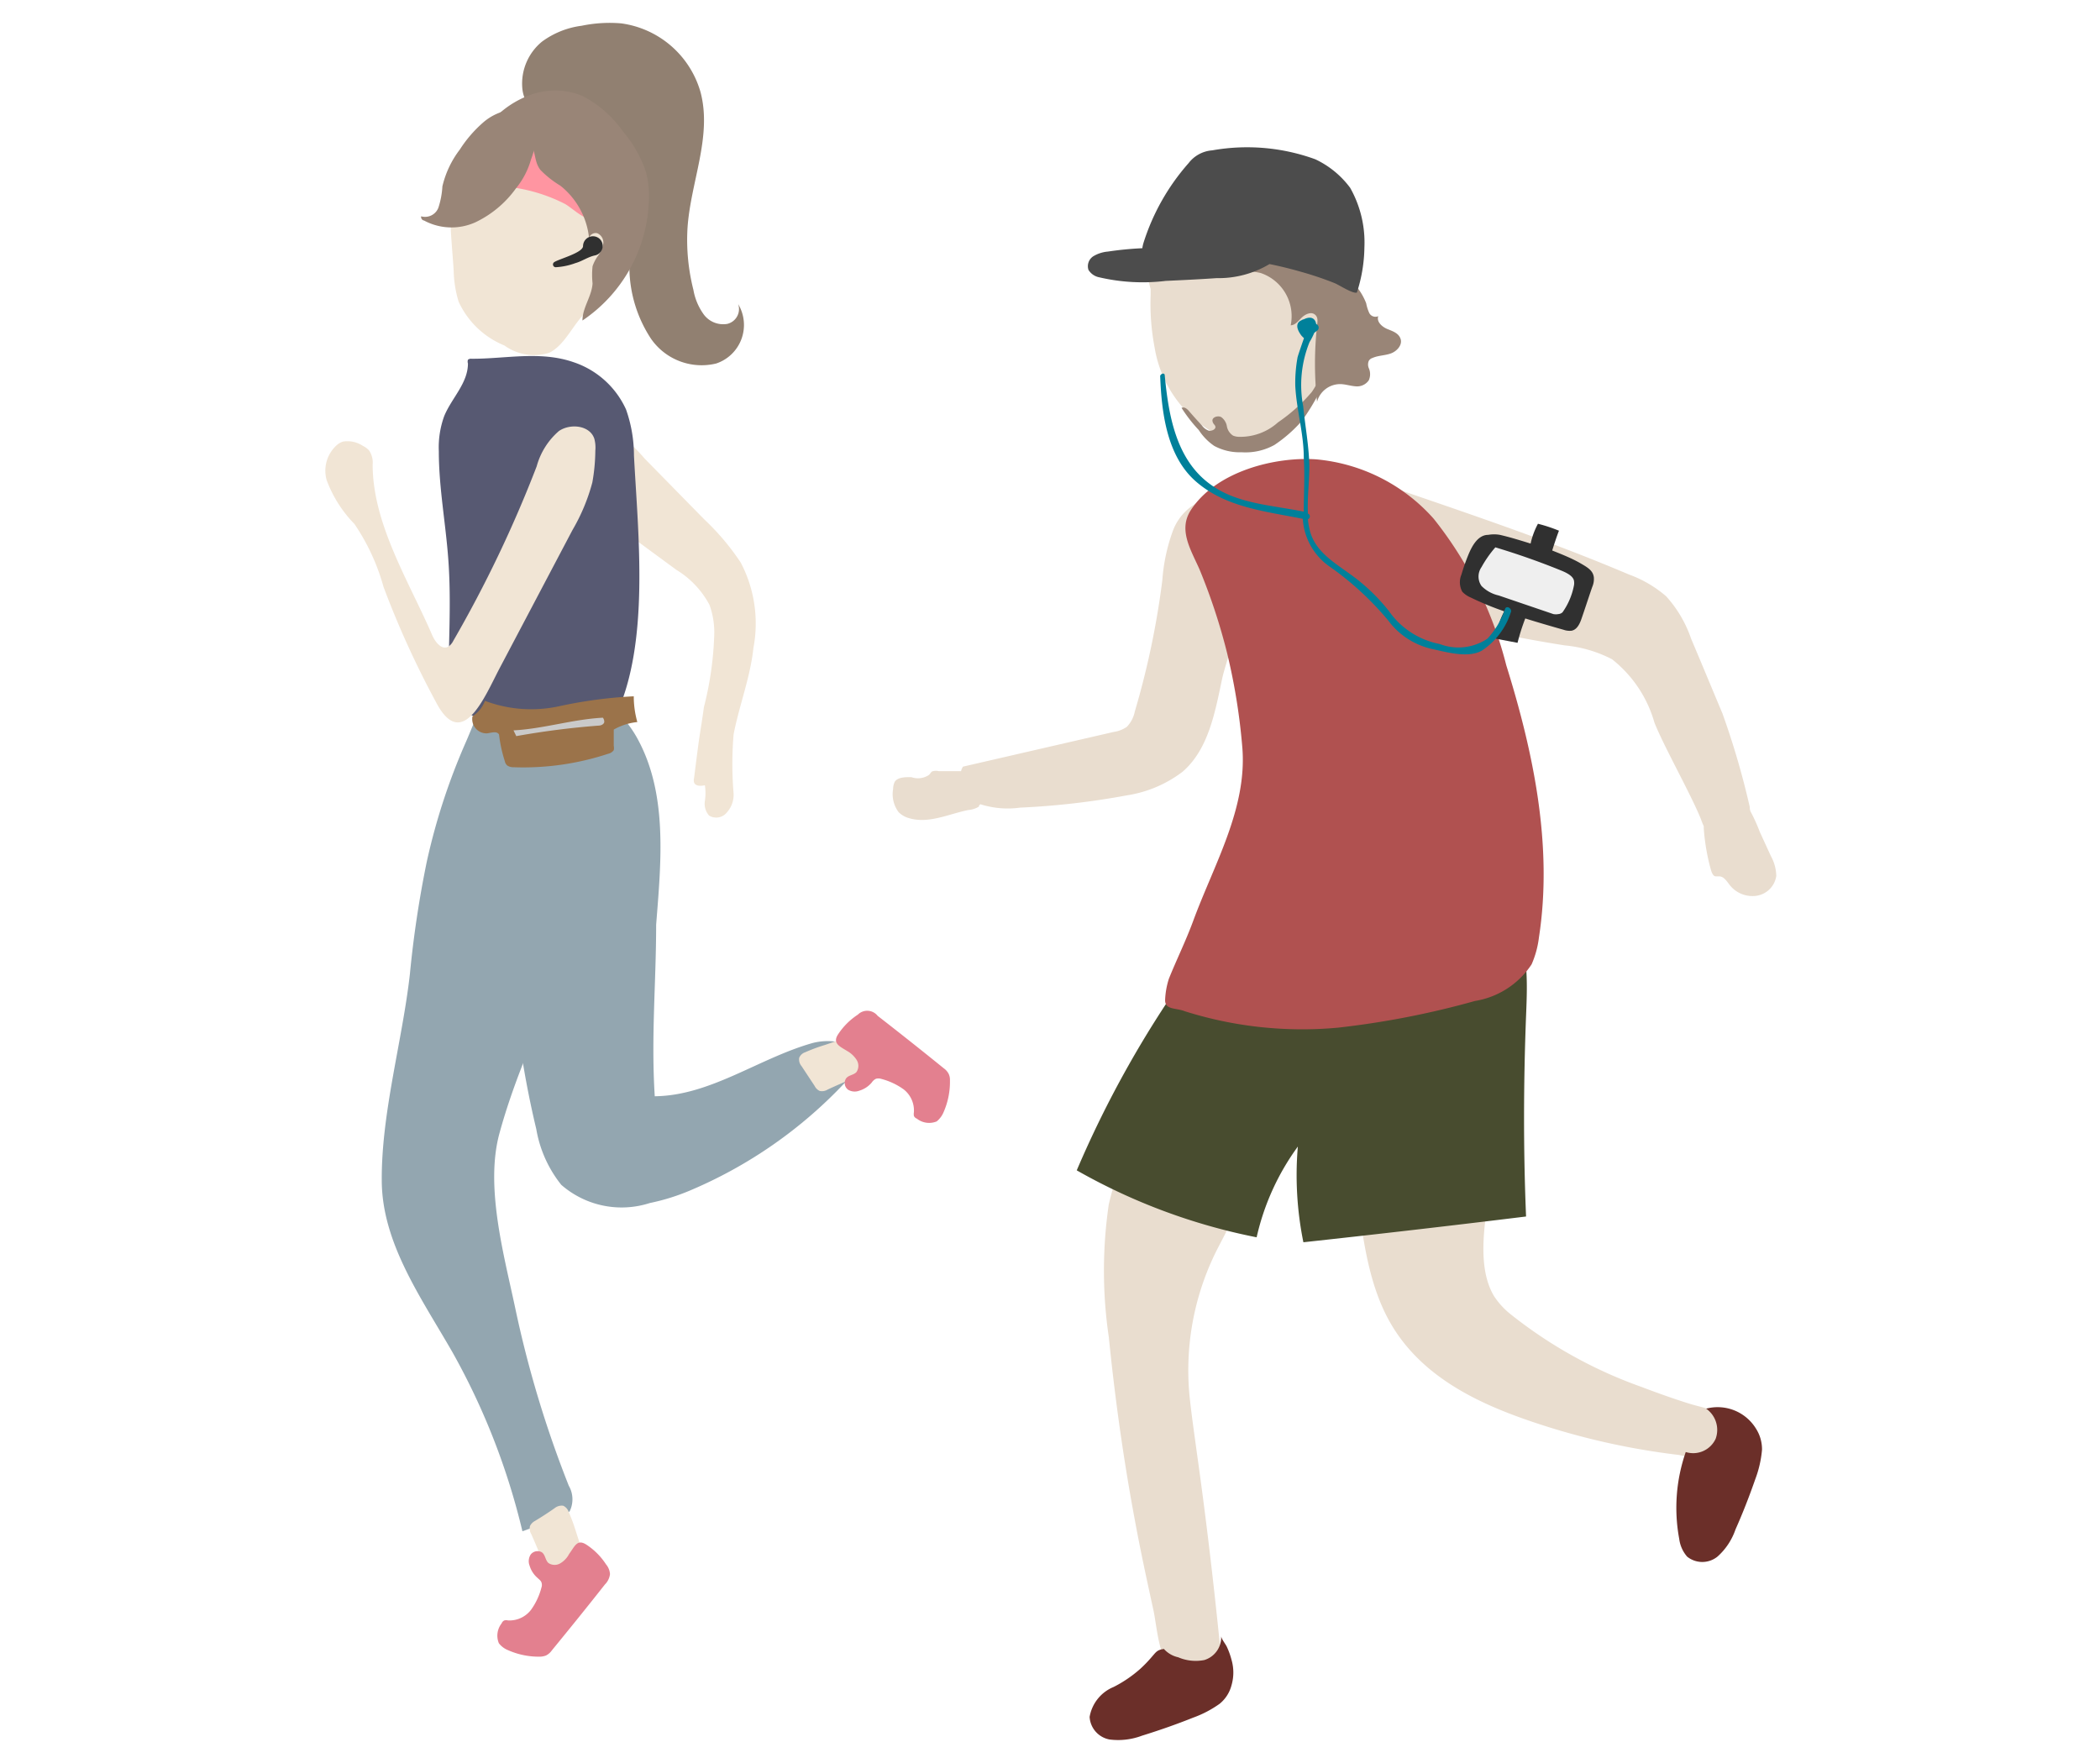 <svg xmlns="http://www.w3.org/2000/svg" viewBox="0 0 106 89"><defs><style>.cls-1{fill:#e9ddcf;}.cls-2{fill:#6b2f29;}.cls-3{fill:#998577;}.cls-4{fill:#484c2f;}.cls-5{fill:#b05150;}.cls-6{fill:#4c4c4c;}.cls-7{fill:#303030;}.cls-8{fill:#efefef;}.cls-9{fill:#00809a;}.cls-10{fill:#f1e5d5;}.cls-11{fill:#93a6b0;}.cls-12{fill:#918071;}.cls-13{fill:#ff95a1;}.cls-14{fill:#575972;}.cls-15{fill:#e3808f;}.cls-16{fill:#9b734a;}.cls-17{fill:#cacaca;}.cls-18{fill:none;}</style></defs><g id="レイヤー_2" data-name="レイヤー 2"><g id="レイヤー_1-2" data-name="レイヤー 1"><path class="cls-1" d="M61.12,25.12a2.68,2.68,0,0,0-1.9,1.63,9.15,9.15,0,0,0-.55,2.54,41.78,41.78,0,0,1-1.39,6.63,1.55,1.55,0,0,1-.4.77,1.57,1.57,0,0,1-.67.26l-7.6,1.75a.67.67,0,0,0-.1.23c-.4,0-.82,0-1.13,0a.52.52,0,0,0-.28,0c-.09,0-.14.13-.21.19a1,1,0,0,1-.89.11c-.31,0-.69,0-.84.24a.9.9,0,0,0-.08.36A1.52,1.52,0,0,0,45.36,41a1.19,1.19,0,0,0,.52.3c1,.3,2-.21,3-.41a1.23,1.23,0,0,0,.53-.17s0-.08.08-.12a4.55,4.55,0,0,0,2,.17,39,39,0,0,0,5.39-.62,6.19,6.19,0,0,0,2.81-1.19c1.31-1.13,1.64-3,2-4.7S65.35,24.48,61.12,25.12Z"/><path class="cls-1" d="M66.83,26.19a2.82,2.82,0,0,1,2-1.77,3.68,3.68,0,0,1,1.75.29c3.91,1.34,7.83,2.67,11.64,4.29a6,6,0,0,1,1.88,1.1,6.15,6.15,0,0,1,1.26,2.14c.53,1.25,1.05,2.51,1.58,3.77a40.5,40.5,0,0,1,1.38,4.72q0,.17.06.27a8.73,8.73,0,0,1,.45,1l.56,1.22a2.16,2.16,0,0,1,.27,1,1.19,1.19,0,0,1-1,1,1.46,1.46,0,0,1-1.34-.53c-.15-.19-.29-.43-.52-.45h-.19c-.14,0-.21-.2-.25-.33A10.52,10.52,0,0,1,86,41.82s0-.07,0-.11a3.6,3.6,0,0,1-.14-.35c-.49-1.23-1.86-3.65-2.35-4.88a6.23,6.23,0,0,0-2.14-3.2,6.49,6.49,0,0,0-2.39-.7,72.15,72.15,0,0,1-8.94-2,7.64,7.64,0,0,1-2.17-.89,2.81,2.81,0,0,1-1.29-1.9A3.15,3.15,0,0,1,66.83,26.19Z"/><path class="cls-1" d="M76.32,52.53c0,.24-.06.47-.1.7-.31,2-.63,4-.9,6.05-.25,1.81-.91,4.49.1,6.16a3.91,3.91,0,0,0,.85.92A22.88,22.88,0,0,0,82.82,70c.82.31,1.65.61,2.49.87s1.55.24,1.55,1.21c0,.57,0,.51-.35.93a1.81,1.81,0,0,1-1.74.44,36.4,36.4,0,0,1-7.84-1.82c-2.61-.92-5.31-2.28-6.79-4.92-1.12-2-1.38-4.46-1.69-6.81-.39-2.93-.9-5.85-1.52-8.73A4.44,4.44,0,0,1,67,48a3.17,3.17,0,0,1,1.44-1.12,10.75,10.75,0,0,1,3.91-1.12,6.06,6.06,0,0,1,2.81.49c.4.18,1.46-.53,1.6-.08a7.29,7.29,0,0,1,0,2A32.23,32.23,0,0,1,76.32,52.53Z"/><path class="cls-2" d="M88.63,72.11a2.27,2.27,0,0,0-2.51-1,1.31,1.31,0,0,1,.48,1.52,1.25,1.25,0,0,1-1.51.67,8.58,8.58,0,0,0-.33,4.38,1.69,1.69,0,0,0,.4.9,1.22,1.22,0,0,0,1.53,0,3.24,3.24,0,0,0,.91-1.37c.37-.83.7-1.68,1-2.54a5.55,5.55,0,0,0,.34-1.49A1.94,1.94,0,0,0,88.63,72.11Z"/><path class="cls-1" d="M58.81,53.78a26,26,0,0,0-2.84,7,23,23,0,0,0,0,6.73c.31,3.09.74,6.16,1.31,9.21.28,1.53.6,3,.94,4.56.19.84.29,3,1.32,3.29a1.93,1.93,0,0,0,1.24-.21,1.36,1.36,0,0,0,.6-.42,1.64,1.64,0,0,0,.17-1.16c-.32-3.14-.69-6.27-1.13-9.39-.12-.89-.25-1.78-.35-2.67a13.5,13.5,0,0,1,1.45-7.81c1.57-3,2.9-5.88,5.18-8.43,1.45-1.62,3.1-3.06,4.48-4.75.65-.8,1.3-1.42.93-2.48a4.6,4.6,0,0,0-1.88-2.12C63.66,40.76,61.1,49.43,58.81,53.78Z"/><path class="cls-2" d="M62.16,85.08a2.3,2.3,0,0,0,0-1.3,3.77,3.77,0,0,0-.23-.64c-.06-.14-.28-.4-.29-.55a1.2,1.2,0,0,1-.85,1.21,2.24,2.24,0,0,1-1.32-.14,1.35,1.35,0,0,1-.72-.42c-.35.05-.39.15-.62.41a6.55,6.55,0,0,1-.58.6,6.34,6.34,0,0,1-1.34.91A2,2,0,0,0,55,86.67a1.23,1.23,0,0,0,1,1.14,3.41,3.41,0,0,0,1.64-.19c.87-.27,1.73-.57,2.58-.91a5.52,5.52,0,0,0,1.34-.7A1.77,1.77,0,0,0,62.16,85.08Z"/><path class="cls-1" d="M67.45,13.42a4.78,4.78,0,0,0-9.54,0,4.14,4.14,0,0,0,.17,1.17c0,.1,0,.2,0,.3a11.75,11.75,0,0,0,.2,2.65,6.09,6.09,0,0,0,2.87,4.24,3.75,3.75,0,0,0,1.85.56,3.6,3.6,0,0,0,2.32-1c2-1.88,2.22-4.7,2.08-7.35A4.9,4.9,0,0,0,67.45,13.42Z"/><path class="cls-3" d="M60.51,21.71a2.83,2.83,0,0,0,.78.8,2.7,2.7,0,0,0,1.38.32,3,3,0,0,0,1.66-.37,7,7,0,0,0,1.38-1.21,10.88,10.88,0,0,0,1.53-3,3.58,3.58,0,0,0,.21-1.12.34.34,0,0,0-.38.16.83.83,0,0,0-.07.41,4.73,4.73,0,0,1-.78,2.08,8.49,8.49,0,0,1-1.71,1.54,2.84,2.84,0,0,1-2,.73.82.82,0,0,1-.27-.06.71.71,0,0,1-.31-.46.72.72,0,0,0-.28-.47c-.17-.1-.47,0-.45.18s.15.2.15.32-.19.21-.34.18a.73.73,0,0,1-.34-.26c-.23-.25-.46-.5-.68-.76-.1-.1-.21-.19-.35-.13A7.53,7.53,0,0,0,60.51,21.71Z"/><path class="cls-3" d="M57.63,13.41a.34.34,0,0,0,0,.2.36.36,0,0,0,.22.11,3.56,3.56,0,0,0,1.26-.07c.36-.09.77-.22,1.07,0,.09.06.16.15.25.22a1.36,1.36,0,0,0,1.2,0,3.79,3.79,0,0,1,2-.09,2.3,2.3,0,0,1,1.52,2.64c.23,0,.4-.24.57-.4s.45-.29.64-.15.14.37.12.57a17.6,17.6,0,0,0,0,3.84,1.21,1.21,0,0,1,1.16-.89c.26,0,.51.09.77.11a.72.72,0,0,0,.68-.3.75.75,0,0,0,0-.62.47.47,0,0,1,0-.36.32.32,0,0,1,.19-.15c.29-.13.63-.12.93-.23s.58-.42.49-.72-.4-.4-.67-.51-.56-.37-.46-.65a.35.35,0,0,1-.45-.15,2.09,2.09,0,0,1-.16-.5,3.1,3.1,0,0,0-1.64-1.72c-2.59-1.46-5.49-3.34-8.4-2.74C58.05,11,57.75,12.71,57.63,13.41Z"/><path class="cls-4" d="M61.12,48.34a68.88,68.88,0,0,0,10.65-.59,8.54,8.54,0,0,0,4.48-1.56c.93,1.48.85,3.35.78,5.09-.13,3.37-.14,6.76,0,10.13q-5.62.69-11.24,1.3a17,17,0,0,1-.28-4.83,12.36,12.36,0,0,0-2.08,4.58,30.17,30.17,0,0,1-9.08-3.38A53.29,53.29,0,0,1,60.1,48.87a1.18,1.18,0,0,1,.4-.43A1.31,1.31,0,0,1,61.12,48.34Z"/><path class="cls-5" d="M62.71,37.76c.24,3.07-1.44,5.89-2.49,8.75-.37,1-.83,1.93-1.22,2.9a4,4,0,0,0-.19,1.08c0,.5.55.38,1,.56a19.68,19.68,0,0,0,7.7.83,43.41,43.41,0,0,0,6.94-1.35,4.23,4.23,0,0,0,2.86-1.85,4.8,4.8,0,0,0,.37-1.36c.71-4.6-.27-9.32-1.65-13.74a19.5,19.5,0,0,0-3.66-7.39,9,9,0,0,0-5.92-3c-2.06-.15-5.06.59-6.34,2.56-.65,1,0,2,.44,3a30.08,30.08,0,0,1,1.38,4.18A31,31,0,0,1,62.71,37.76Z"/><path class="cls-6" d="M55.18,12.94a1.7,1.7,0,0,1,.74-.24,17.07,17.07,0,0,1,1.74-.17,2,2,0,0,1,.05-.24A11.12,11.12,0,0,1,60,8.23a1.65,1.65,0,0,1,1.19-.64,10.07,10.07,0,0,1,5.2.45,4.65,4.65,0,0,1,1.76,1.44,5.6,5.6,0,0,1,.72,3,7.67,7.67,0,0,1-.38,2.29c-.21.07-.92-.4-1.13-.48a16.78,16.78,0,0,0-1.69-.57q-.8-.23-1.59-.39a5,5,0,0,1-2.67.71c-.85.06-1.71.1-2.57.14A9.66,9.66,0,0,1,55.49,14a.82.82,0,0,1-.55-.38A.6.6,0,0,1,55.18,12.94Z"/><path class="cls-7" d="M73.77,29a9.92,9.92,0,0,1,.35-1c.19-.46.49-1,1-1a1.71,1.71,0,0,1,.59,0c.52.12,1,.27,1.55.44a3.81,3.81,0,0,1,.37-1,7.74,7.74,0,0,1,1.06.35c-.13.34-.24.68-.34,1,.48.19,1,.4,1.4.63s.65.38.7.71a1,1,0,0,1-.08.5c-.18.52-.35,1.05-.53,1.57-.09.27-.23.59-.52.64a.92.92,0,0,1-.4-.05c-.64-.18-1.29-.37-1.93-.57a10.34,10.34,0,0,0-.39,1.23l-1.1-.21a3.76,3.76,0,0,1,.43-1.38,14.81,14.81,0,0,1-1.7-.7,1.22,1.22,0,0,1-.42-.29A1,1,0,0,1,73.77,29Z"/><path class="cls-8" d="M78.66,31a.73.73,0,0,1-.25,0l-2.76-.94a1.76,1.76,0,0,1-.87-.48.83.83,0,0,1,0-.95,5.77,5.77,0,0,1,.7-1c1.13.34,2.24.73,3.32,1.17.27.11.57.26.64.48a.65.65,0,0,1,0,.31,3.47,3.47,0,0,1-.57,1.32A.36.36,0,0,1,78.66,31Z"/><path class="cls-9" d="M58.79,18.93c.19,2,.56,4.25,2.29,5.51,1.34,1,3.14,1.06,4.73,1.39,0-.88.06-1.82,0-2.73,0-1.22-.37-2.41-.43-3.64a7.24,7.24,0,0,1,.11-1.39c0-.05.19-.6.33-1a1.58,1.58,0,0,1-.13-.13c-.33-.44-.22-.68,0-.77a.26.26,0,0,1,.12-.05c.4-.2.59,0,.62.22,0,0,0,0,0,0l.08.07a.19.19,0,0,1,0,.26l-.17.13a3.5,3.5,0,0,1-.24.47,5.77,5.77,0,0,0-.32,3.24c.1,1,.29,2,.31,3,0,.82-.11,1.62-.07,2.42a.15.15,0,0,1,0,.28,2.7,2.7,0,0,0,.06.41c.22,1.24,1.36,1.82,2.27,2.51a9.56,9.56,0,0,1,1.76,1.72,4.06,4.06,0,0,0,2.56,1.66,2.63,2.63,0,0,0,2.41-.27,4.15,4.15,0,0,0,.89-1.5c.08-.21.38,0,.29.17a3.66,3.66,0,0,1-1.44,1.92c-.7.42-1.84.08-2.58-.08a3.77,3.77,0,0,1-2.17-1.43,15.18,15.18,0,0,0-3-2.75,3.17,3.17,0,0,1-1.31-2.38c-1.89-.38-3.88-.57-5.39-1.88s-1.74-3.59-1.81-5.34C58.63,18.83,58.78,18.83,58.79,18.93Z"/><path class="cls-10" d="M35.29,37.3c-.09.65-.17,1.3-.26,2a.41.41,0,0,0,0,.19c.06.2.35.2.55.15a2.62,2.62,0,0,1,0,.79.91.91,0,0,0,.21.74A.69.69,0,0,0,36.7,41a1.33,1.33,0,0,0,.33-.93,17.93,17.93,0,0,1,0-3c.29-1.49.84-2.86,1-4.36a6.62,6.62,0,0,0-.64-4.31,12.48,12.48,0,0,0-1.85-2.19l-3-3.06a8.88,8.88,0,0,0-3.19-2.37c-1.18-.41-4.22,0-3.45,1.79.52,1.24,2.3,1.83,3.32,2.58l4.91,3.61a4.6,4.6,0,0,1,1.68,1.77,4.05,4.05,0,0,1,.24,1.58,16.72,16.72,0,0,1-.52,3.59C35.46,36.24,35.37,36.77,35.29,37.3Z"/><path class="cls-11" d="M32.8,60.73a10.76,10.76,0,0,0,2-.62,23,23,0,0,0,7.88-5.49,1.6,1.6,0,0,0,.58-1.11c0-.93-1.37-1.1-2.27-.85-2.7.77-5.13,2.65-7.94,2.68-.19-3,.07-5.73.07-8.66.25-3.18.59-6.57-.93-9.37-.73-1.35-2.1-2.56-3.62-2.37a3.07,3.07,0,0,0-2.6,2.93c-.14,1.81-.09,3.79-.17,5.64A48.29,48.29,0,0,0,27.07,57a6.15,6.15,0,0,0,1.26,2.81A4.63,4.63,0,0,0,32.8,60.73Z"/><path class="cls-11" d="M21.54,43.51a53.64,53.64,0,0,0-.85,5.66c-.38,3.37-1.44,7-1.42,10.4,0,3.18,2,5.95,3.59,8.73a35,35,0,0,1,3.51,9l1.74-.63a1.31,1.31,0,0,0,.65-.39A1.37,1.37,0,0,0,28.71,75,55.36,55.36,0,0,1,26,66c-.57-2.68-1.51-6.08-.8-8.75,1.55-5.72,5-10.71,5.56-16.73a7.78,7.78,0,0,0-1-5.33c-.79-1.12-2.5-2.28-3.89-1.51-1.21.67-1.83,2.59-2.35,3.77A32,32,0,0,0,21.54,43.51Z"/><path class="cls-12" d="M27.36,2.1a4.3,4.3,0,0,1,2-.8,6.93,6.93,0,0,1,2-.12,4.84,4.84,0,0,1,4,3.47c.6,2.26-.52,4.58-.66,6.91A10.26,10.26,0,0,0,35,14.63a3,3,0,0,0,.52,1.24,1.22,1.22,0,0,0,1.19.48.77.77,0,0,0,.55-1,2.05,2.05,0,0,1-1.11,3,3.11,3.11,0,0,1-3.29-1.25,6.62,6.62,0,0,1-1.09-3.53,36.12,36.12,0,0,0-.23-3.75c-.25-1.49-1-3.28-2.67-3.67-1.09-.26-2.41-.34-2.51-1.75A2.74,2.74,0,0,1,27.36,2.1Z"/><path class="cls-10" d="M22.9,13.67a5.78,5.78,0,0,0,.25,1.56,4.34,4.34,0,0,0,2.31,2.21,2.56,2.56,0,0,0,2.26.37c.62-.3,1-1,1.45-1.59s.8-.74,1.14-1.18a6.17,6.17,0,0,0,1-3.75c0-1.68-.29-3.53-1.4-4.61a4.26,4.26,0,0,0-2.08-1,4,4,0,0,0-2.12,0,4,4,0,0,0-2.08,1.81C22.38,9.48,22.76,11.36,22.9,13.67Z"/><path class="cls-13" d="M23.18,9.44c-.06,0-.15,0-.19,0s0-.08,0-.12a3.22,3.22,0,0,1,.46-1,3.37,3.37,0,0,1,1.39-1.52,2.54,2.54,0,0,1,.82-.16,6.37,6.37,0,0,1,4.12,1.92,1.77,1.77,0,0,1,.7,1c.06.35-.16,1.43-.57,1.5s-1.08-.61-1.42-.78a8.33,8.33,0,0,0-3.39-.89A7.66,7.66,0,0,0,23.18,9.44Z"/><path class="cls-3" d="M26.05,9.5A5.35,5.35,0,0,1,24,11.22a2.93,2.93,0,0,1-2.6-.09c-.08,0-.17-.12-.14-.21a.72.72,0,0,0,.87-.44,4.22,4.22,0,0,0,.2-1.07,4.9,4.9,0,0,1,.88-1.86,6.37,6.37,0,0,1,1.17-1.36A2.71,2.71,0,0,1,26,5.52a1.21,1.21,0,0,1,.77.23,1.14,1.14,0,0,1,.37.89,5.88,5.88,0,0,1-.34,1.42A4,4,0,0,1,26.05,9.5Z"/><path class="cls-3" d="M24.74,6.2a4.81,4.81,0,0,1,2.12-1.44,3.61,3.61,0,0,1,2.53.08,5.68,5.68,0,0,1,2.05,1.79,6.26,6.26,0,0,1,1.15,2,4.76,4.76,0,0,1,.16,1.55,7.59,7.59,0,0,1-3.35,6c0-.65.47-1.22.51-1.87a4.2,4.2,0,0,1,0-.87,2,2,0,0,1,.3-.56,1.41,1.41,0,0,0,.24-.58.5.5,0,0,0-.29-.52c-.19-.07-.46.1-.42.31a3.88,3.88,0,0,0-1.46-2.72,4.93,4.93,0,0,1-1-.79c-.28-.36-.24-.75-.4-1.14-.34-.86-1.39-.22-2-.36a.49.49,0,0,1-.38-.33A.65.65,0,0,1,24.74,6.2Z"/><path class="cls-14" d="M23.8,18.11a.24.24,0,0,0-.18.05.31.31,0,0,0,0,.19c0,1-.83,1.75-1.2,2.66a4.62,4.62,0,0,0-.27,1.77c0,1.84.35,3.65.48,5.48.16,2.18,0,4.37,0,6.56a1.21,1.21,0,0,0,.1.57,1.18,1.18,0,0,0,.39.38c1.6,1.07,5.12.7,7.05.81a.73.73,0,0,0,.92-.47C32.81,32.42,32.21,27,32,23a7,7,0,0,0-.4-2.33,4.46,4.46,0,0,0-2.66-2.39C27.26,17.7,25.5,18.12,23.8,18.11Z"/><path class="cls-10" d="M25.21,33.75l3.69-7a9.65,9.65,0,0,0,1-2.4,9.52,9.52,0,0,0,.15-1.6,1.72,1.72,0,0,0-.05-.6c-.22-.68-1.21-.79-1.79-.39a3.61,3.61,0,0,0-1.12,1.78,62.42,62.42,0,0,1-4.21,8.81.76.76,0,0,1-.26.3c-.34.17-.66-.25-.81-.6-1.16-2.69-3-5.59-3-8.6a1.08,1.08,0,0,0-.18-.71,1,1,0,0,0-.31-.23,1.41,1.41,0,0,0-1-.22.85.85,0,0,0-.32.18,1.73,1.73,0,0,0-.51,1.77,6.29,6.29,0,0,0,1.4,2.21,10.74,10.74,0,0,1,1.47,3.18A46.38,46.38,0,0,0,22,35.43C23.33,38,24.47,35.16,25.21,33.75Z"/><path class="cls-10" d="M26.82,77.45a.55.55,0,0,1-.07-.41.57.57,0,0,1,.25-.26c.35-.21.69-.43,1-.65a.57.57,0,0,1,.43-.12.53.53,0,0,1,.27.3,9.41,9.41,0,0,1,.37,1c.24.74.47,1.48.71,2.22a.87.87,0,0,1,.07.45c-.06.41-.62.73-1,.82s-.64-.16-.81-.51C27.62,79.38,27.24,78.4,26.82,77.45Z"/><path class="cls-15" d="M28.73,78.44a1.17,1.17,0,0,1-.42.46.56.56,0,0,1-.63,0c-.16-.15-.15-.41-.33-.54a.44.44,0,0,0-.56.11.62.62,0,0,0-.06.56,1.31,1.31,0,0,0,.41.63c.07.07.16.13.19.22a.39.39,0,0,1,0,.26,3.35,3.35,0,0,1-.53,1.13,1.37,1.37,0,0,1-1.16.53.37.37,0,0,0-.18,0,.26.26,0,0,0-.14.15,1,1,0,0,0-.14,1,1.09,1.09,0,0,0,.46.35,3.82,3.82,0,0,0,1.6.33.87.87,0,0,0,.32-.06.78.78,0,0,0,.29-.25c.9-1.1,1.8-2.21,2.68-3.33a.89.89,0,0,0,.26-.53.85.85,0,0,0-.2-.49,3.38,3.38,0,0,0-1-1C29.12,77.67,29,78.09,28.73,78.44Z"/><path class="cls-10" d="M41.78,55a.54.54,0,0,1-.41.07.55.55,0,0,1-.25-.25l-.66-1a.52.52,0,0,1-.12-.42.49.49,0,0,1,.3-.28,8.69,8.69,0,0,1,1-.37L43.86,52a.91.91,0,0,1,.46-.07c.4.06.73.62.82,1s-.16.64-.51.81C43.71,54.17,42.73,54.56,41.78,55Z"/><path class="cls-15" d="M42.77,53.06a1.35,1.35,0,0,1,.46.43.56.56,0,0,1,0,.63c-.15.16-.41.15-.53.33a.42.42,0,0,0,.11.56.64.64,0,0,0,.56.05,1.31,1.31,0,0,0,.63-.41.55.55,0,0,1,.21-.19.46.46,0,0,1,.26,0,3.4,3.4,0,0,1,1.14.53,1.35,1.35,0,0,1,.52,1.16.55.55,0,0,0,0,.18.26.26,0,0,0,.15.14,1,1,0,0,0,1,.14,1.19,1.19,0,0,0,.35-.47,3.82,3.82,0,0,0,.32-1.6.7.7,0,0,0-.06-.32.78.78,0,0,0-.25-.29Q46,52.6,44.3,51.28a.67.67,0,0,0-1-.06,3.42,3.42,0,0,0-1,1C42,52.68,42.42,52.84,42.77,53.06Z"/><path class="cls-16" d="M32.17,36.45a3,3,0,0,0-1.19.38v.82a.56.56,0,0,1,0,.22.47.47,0,0,1-.28.18,13.66,13.66,0,0,1-4.79.68.54.54,0,0,1-.31-.09.4.4,0,0,1-.12-.22,6.81,6.81,0,0,1-.29-1.34c-.11-.19-.38-.09-.6-.06a.72.72,0,0,1-.74-.86,1.62,1.62,0,0,0,.63-.78,6.63,6.63,0,0,0,3.75.27,22.93,22.93,0,0,1,3.76-.5A4.77,4.77,0,0,0,32.17,36.45Z"/><path class="cls-17" d="M26.06,37.16a41.29,41.29,0,0,1,4.15-.53c.12,0,.26-.06.29-.17a.33.33,0,0,0-.07-.23c-1.52.08-3,.56-4.51.64Z"/><path class="cls-7" d="M30.28,12.07a.5.5,0,0,0-.85.35c0,.34-1.21.65-1.45.81a.14.14,0,0,0,.07.26,3.44,3.44,0,0,0,1-.21c.33-.09.64-.32,1-.39A.49.49,0,0,0,30.28,12.07Z"/><rect class="cls-18" width="106" height="89"/></g></g></svg>